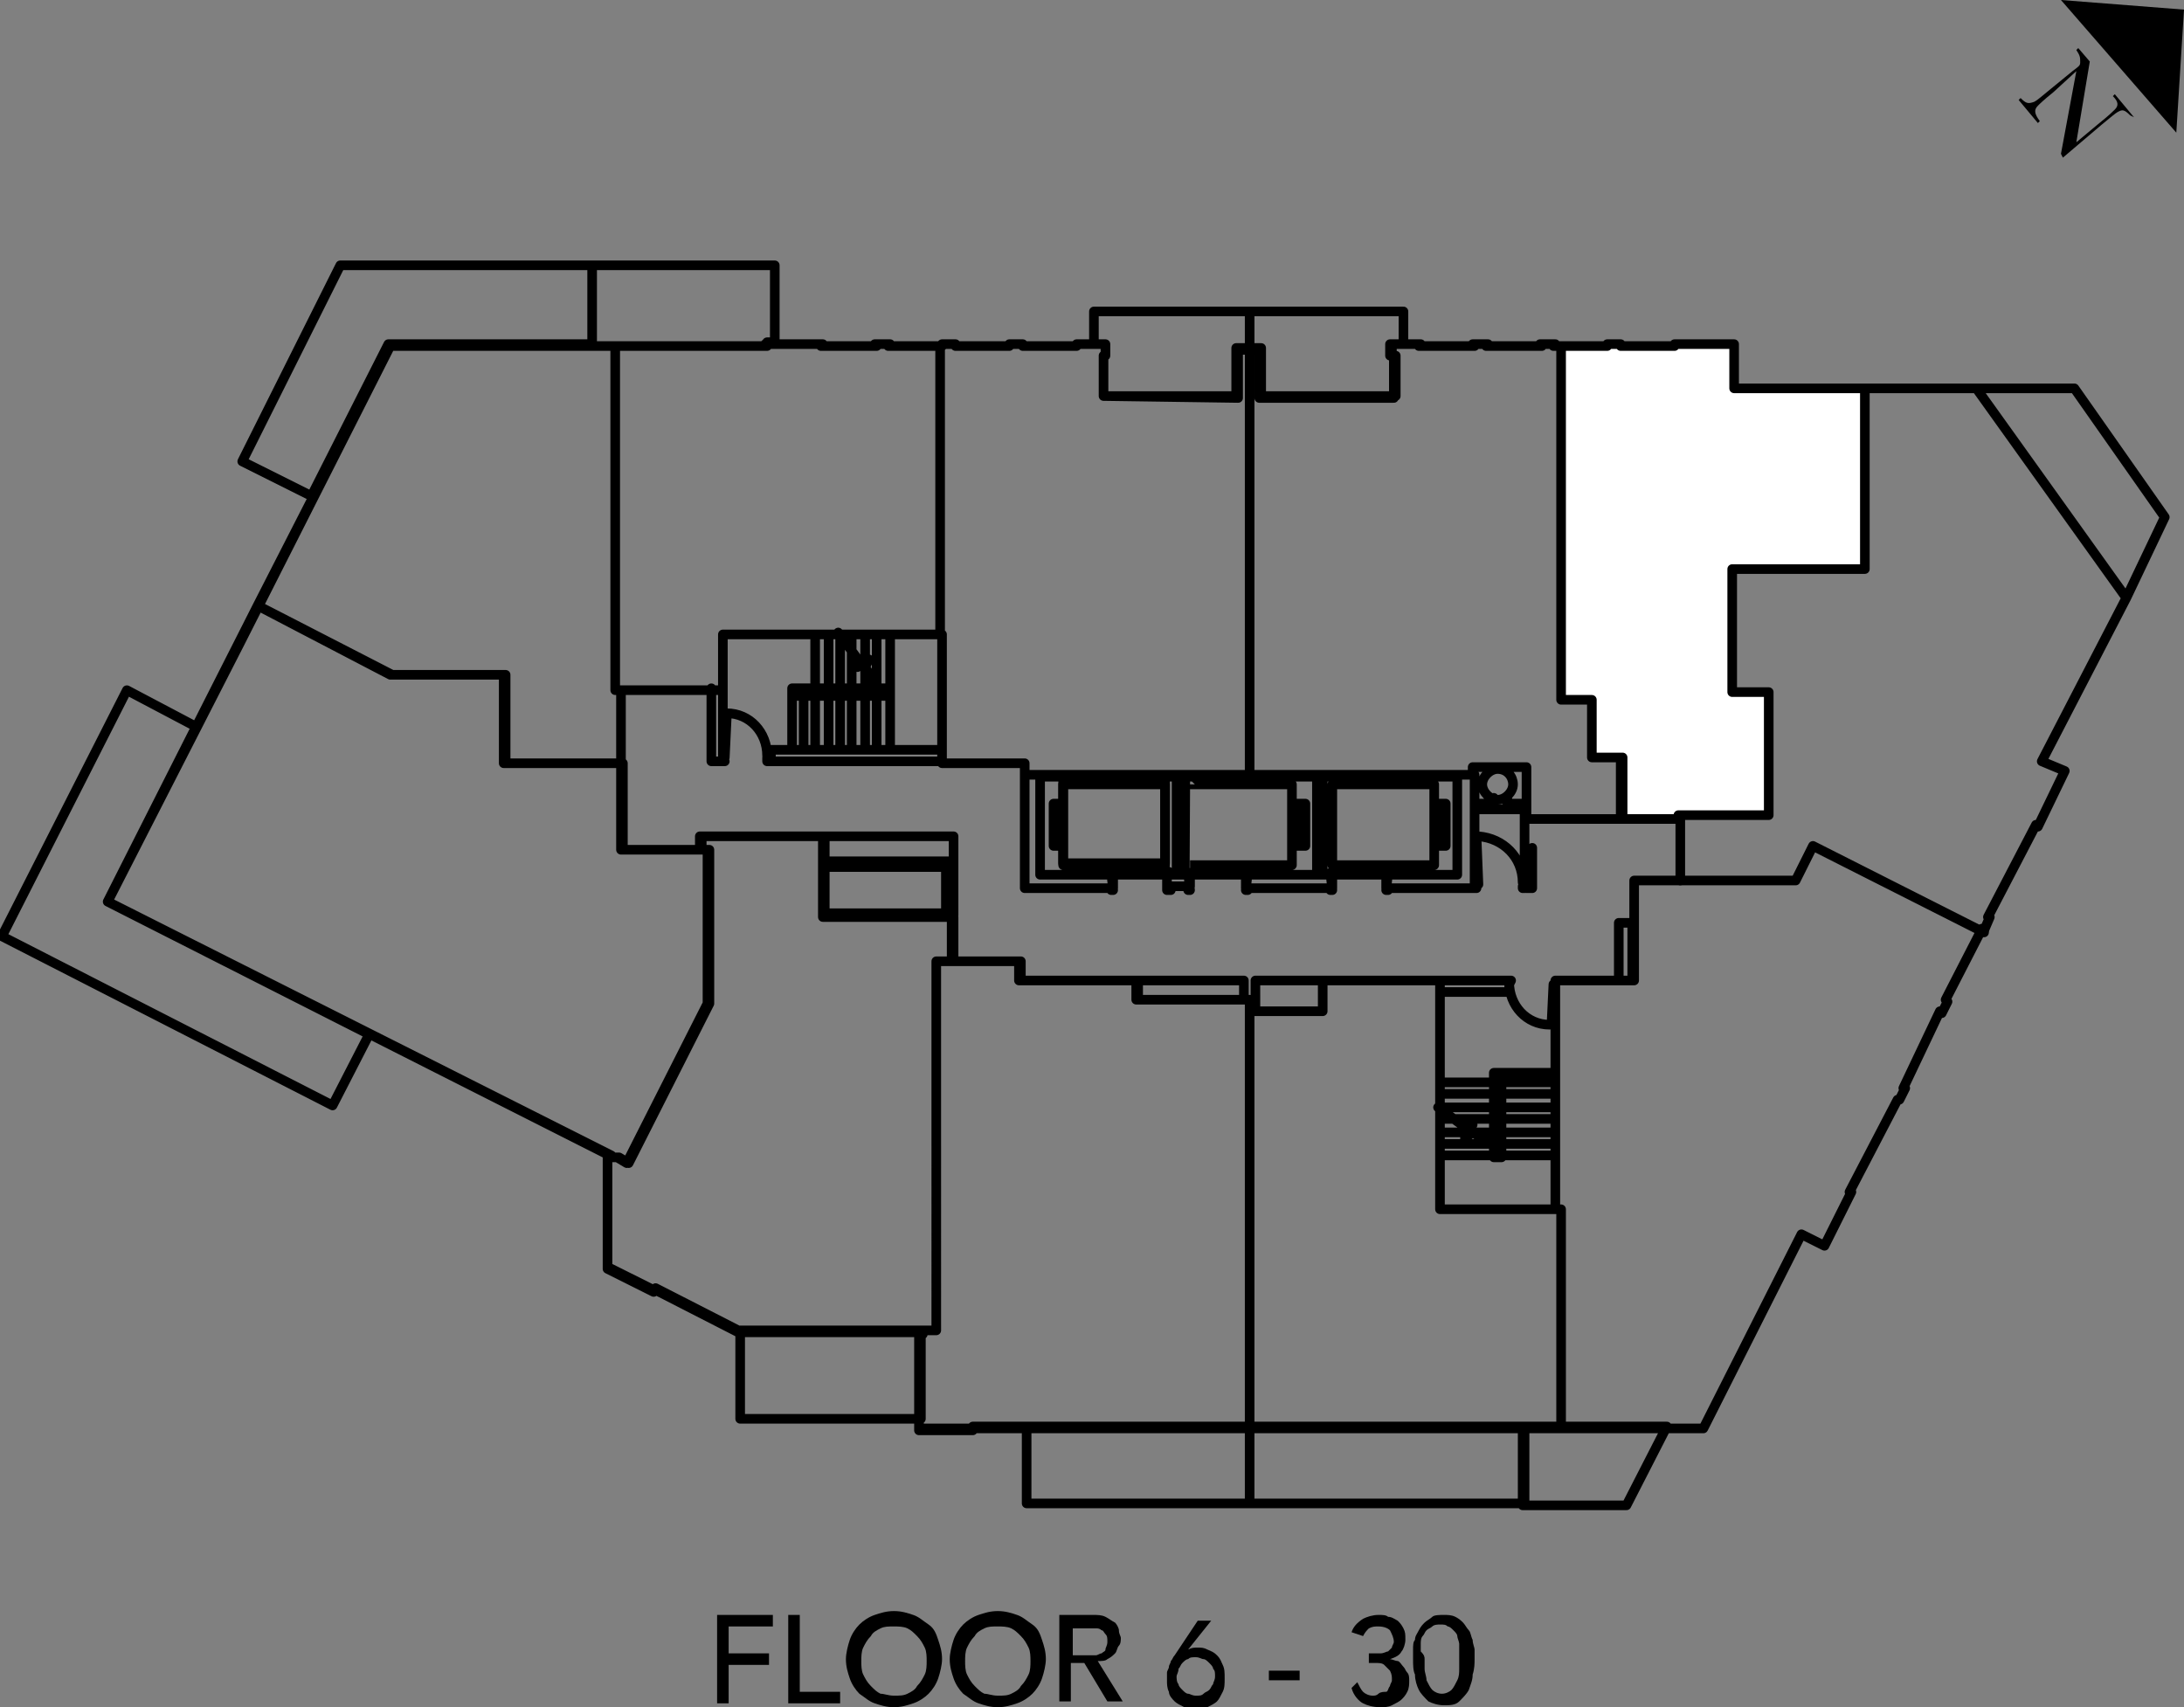 <?xml version="1.0" encoding="utf-8"?>
<!-- Generator: Adobe Illustrator 20.1.0, SVG Export Plug-In . SVG Version: 6.00 Build 0)  -->
<svg version="1.1" id="Layer_1" xmlns="http://www.w3.org/2000/svg" xmlns:xlink="http://www.w3.org/1999/xlink" x="0px" y="0px"
	 viewBox="0 0 113.6 88.8" style="enable-background:new 0 0 113.6 88.8;" xml:space="preserve">
<rect x="0" y="0" width="113.6" height="88.8" fill="#808080" stroke="none"/>
<style type="text/css">
	.st0{fill:#FFFFFF;}
	.st1{fill:none;stroke:#000000;stroke-width:0.5;stroke-linecap:round;stroke-linejoin:round;stroke-miterlimit:10;}
</style>
<polyline points="113.2,6.9 113.6,0.5 107.2,0 "/>
<g>
	<path d="M110.8,6c-0.3-0.3-0.4-0.3-0.6-0.2c-0.2,0.1-0.4,0.3-0.9,0.7l-2,1.7L107.2,8l0.8-4.3l0,0l-1.2,1.1
		c-0.5,0.4-0.7,0.6-0.8,0.7c-0.2,0.2-0.2,0.4,0.1,0.8L106,6.4l-1-1.2l0.1-0.1c0.3,0.3,0.4,0.3,0.7,0.2c0.2-0.1,0.4-0.3,0.9-0.7
		l1.1-0.9c0.4-0.3,0.4-0.3,0.4-0.5s0-0.3-0.2-0.6l0.1-0.1l0.6,0.7L108,7.4l0,0l1.2-1c0.5-0.4,0.7-0.6,0.8-0.7
		c0.2-0.2,0.2-0.4-0.1-0.7l0.1-0.1l1,1.2L110.8,6z"/>
</g>
<polyline class="st0" points="84.3,42.6 84.3,39.4 82.7,39.4 82.7,36.4 81.2,36.4 81.2,18 90.2,18 90.2,20.3 97.1,20.3 97.1,29.6 
	90.1,29.6 90.2,36 92,36 92,42.4 84.3,42.6 "/>
<path class="st1" d="M74.9,51.6h3.6V51h-4.3 M77.7,55.8h0.4v4.4h-0.4V55.8z M74.9,56.3h2.8 M78.1,56.3h2.8 M74.9,56.9h2.8
	 M78.1,56.9h2.8 M74.9,57.6h2.8 M78.1,57.6h2.8 M74.9,58.2h2.8 M78.1,58.2h2.8 M74.9,58.9h2.8 M78.1,58.9h2.8 M74.9,59.5h2.8
	 M78.1,59.5h2.8 M74.9,60.1h6 M49,39h-8.9v0.6H49 M41.2,35.8h5.1v0.4h-5.1V35.8z M46.3,33v6 M45.6,33v2.8 M45.6,36.2V39 M45,33v2.8
	 M45,36.2V39 M44.3,33v2.8 M44.3,36.2V39 M43.7,33v2.8 M43.7,36.2V39 M43.1,33v2.8 M43.1,36.2V39 M42.4,33v2.8 M42.4,36.2V39
	 M53.3,40.3v5.9h4.6v-0.7h-3.7 M60.7,45.4h1.2v0.7h-1.2V45.4z M61.8,45.4L61.8,45.4L61.8,45.4l0.1,0.9h-0.1v-0.1 M60.9,45.4
	L60.9,45.4l-0.2-0.1v1h0.2v-0.1 M57.8,45.4L57.8,45.4L57.8,45.4l0.1,0.9h-0.1v-0.1 M64.9,45.4L64.9,45.4L64.9,45.4l-0.1,0.9h0.1
	v-0.1 M69.2,45.4L69.2,45.4L69.2,45.4l0.1,0.9h-0.1v-0.1 M64.8,46.2h4.5v-0.7h-4.5V46.2z M72.2,45.4L72.2,45.4L72.2,45.4l-0.1,0.9
	h0.1v-0.1 M76.7,40.3v5.9h-0.9h-3.7v-0.7 M37.6,39.4L37.6,39.4l0.1,0.2h-0.1V39.4z M40.1,39.4h-0.2v0.2h0.2V39.4z M37.7,39.4
	L37.7,39.4l0.1-2.1h-0.1V39.4z M39.9,39.3c0-1.2-0.9-2.2-2.1-2.2 M78.5,51.2L78.5,51.2l0.1-0.2h-0.1V51.2z M80.8,51.2L80.8,51.2
	l-0.1,2.1h0.1V51.2z M78.5,51.1c0,1.2,0.9,2.2,2.1,2.2 M37.6,35.8v3.8H37v-3.8 M55.3,40.8h5.3V45h-5.3V40.8z M61.5,45.4v-5.1
	 M79.2,45.9c0-1.3-1-2.3-2.3-2.4 M76.8,43.5L76.8,43.5l0.1,2.5h-0.1V43.5z M76.7,46v0.2h0.1v-0.1L76.7,46L76.7,46 M79.3,46v0.2h-0.1
	v-0.1L79.3,46L79.3,46 M77.7,41.5v0.6 M79.3,42.1h-2.6 M78.4,41.5v0.6 M77.9,40c-0.4,0-0.8,0.4-0.8,0.8c0,0.4,0.4,0.8,0.8,0.8
	s0.8-0.4,0.8-0.8C78.7,40.4,78.4,40,77.9,40 M61.2,45.4v-5.1 M61.9,40.8h5.3V45h-5.3C61.9,45,61.9,40.8,61.9,40.8z M54.8,41.8h0.5
	V44h-0.5V41.8z M67.9,41.8h-0.5V44h0.5V41.8z M68.5,45.4v-5.1 M68.8,45.4v-5.1 M75.2,41.8h-0.5V44h0.5V41.8z M74.6,40.8h-5.3V45h5.3
	V40.8z M78.4,41.8h1 M77.7,41.8h-1 M74.8,57.6l1.5,1.1l0.3-0.2l-0.4,0.7l0.4-0.3l1.1,0.7 M78.1,55.8h2.8 M42.9,45.1h6.3v2.4h-6.3
	V45.1z M41.8,36.2V39 M41.2,36.2V39 M43.6,32.9l1.1,1.5l-0.1,0.3l0.6-0.4L45,34.7l0.7,1.1 M79.7,44.1v2.1h-0.3 M79.3,46v-3.8
	 M94.9,64.8L94.9,64.8 M65,74.2V52.6h3.8V51h6.1v11.9h6.3v11.3L65,74.2 M48.7,50h4.4v1h6.1v1H65v22.2H50.6v0.1h-2.8v-5H48v-0.1h0.7
	V50 M48,69.2h0.7V50h0.9v-2.3h-6.7v-4.2h-6.4v0.7h0.3v8l-4.2,8.3l-0.5-0.3h-0.5V66l2.4,1.2l0.1-0.1l4.3,2.2L48,69.2 M13.4,31.5
	L20.3,18H32v6.5v11.4h0.3v3.8h-6.1v-4.6h-5.9L13.4,31.5l7,3.6h5.9v4.6h6.1v4.5h4.5v8l-4.2,8.3l-0.5-0.3h-0.3L5.6,46.9L13.4,31.5
	 M32,18v6.5v11.4h5.6V33h11.3V18h-2.7v-0.1h-0.7V18h-2.8v-0.1h-2.9V18H32 M48.9,18L48.9,18l0.1-0.1h0.7V18h2.8v-0.1h0.7V18H56v-0.1
	h1.5v0.6h-0.1v2.1h6.9v-2.5H65v22.2H53.3v-0.6H49V33h-0.1V18 M84.4,39.4h-1.6v-3h-1.6V18h-0.3v-0.1h-0.7V18h-2.8v-0.1h-0.7V18h-2.8
	v-0.1h-1.5v0.6h0.2v2.1h-7v-2.5H65v22.2h11.6v-0.4h2.8v2.7h5V39.4 M82.8,39.4v-3h-1.6V18h2.4v-0.1h0.7V18h2.8v-0.1h3.1v2.3H97v9.4
	h-6.9V36H92v6.4h-4.7v0.2h-3v-3.2H82.8 M42.9,47.6h6.7v-2.8h-6.7V47.6z M86.7,74.2h-7.5v4.1h5.4L86.7,74.2 M79.3,74.2H65v4h14.3
	V74.2z M65,74.2H53.4v4H65V74.2z M47.9,73.8h-9.4v-4.6H48v0.1h-0.1V73.8 M19.2,53.8L5.6,46.9l4.6-9.1l-3.6-1.9L0.1,48.7l17.2,8.8
	L19.2,53.8 M30.8,18v-4.2h9.5v4h-0.4V18H30.8v-4.2H17.7L12.6,24l3.6,1.8l4-7.9h10.6 M64.4,20.7v-2.5H65v-2h-8.1v1.7h0.6v0.6h-0.1
	v2.1L64.4,20.7 M72.6,18.5h-0.2v-0.6H73v-1.7h-8v2h0.5v2.5h7L72.6,18.5 M110.6,31.1l2-4.2l-4.7-6.7h-5.1L110.6,31.1 M49.6,43.5h-6.7
	v1.4h6.7V43.5z M54.1,40.4h21.7v5.1H54.1V40.4z M37.6,35.9V33H49v6.7h4.3v0.6h23.3v-0.4h2.8v2.7h8v3.2H85V51h-4.1v11.9h-6V51h-6.1
	v1.6H65V52h-5.9v-1H53v-1h-3.5v-2.3h-6.7v-4.2h-6.4v0.7h-4.1v-8.3H37.6 M38.4,69.2L34.1,67L34,67.1l-2.4-1.2v-5.8h0.2L5.6,46.9
	l6.9-13.5L20.3,18h19.6v-0.1h2.9V18h2.8v-0.1h0.7V18H49v-0.1h0.7V18h2.8v-0.1h0.7V18H56v-0.1h1.5v0.6h-0.1v2.1h6.9v-2.5h1.2v2.5h7
	v-2.1h-0.2v-0.6h1.5V18h2.8v-0.1h0.7V18h2.8v-0.1h0.7V18h2.8v-0.1h0.7V18h2.8v-0.1h3.1v2.3h12.6l7.8,10.9l-4.4,8.5l1.2,0.5L106,43
	l-0.1-0.1l-2.5,4.8h0.1l-0.3,0.7l-0.1-0.1l-1.9,3.7l0.1,0.1l-0.3,0.6l-0.1-0.1l-1.9,4h0.1l-0.3,0.6h-0.1L96.2,62h0.1l-1.4,2.8
	l-1.2-0.6l-5.1,10.1h-7.5H50.6v0.1h-2.8v-5H48v-0.1h-9.6 M84.9,48h-0.7v3h0.7V48z M59.2,52h5.5v-1h-5.5C59.2,51,59.2,52,59.2,52z
	 M68.8,52.6h-3.5V51h3.5V52.6z"/>
<path class="st1" d="M55.3,40.6h5.3v4.3h-5.3V40.6z M103.2,48.5L94.3,44l-0.9,1.8h-6"/>
<g>
	<path d="M37.3,84h2.9v0.6h-2.3v1.4H40v0.6h-2.1v2h-0.6V84z"/>
	<path d="M41,84h0.6v4h2.1v0.6H41V84z"/>
	<path d="M46.5,88.8c-0.4,0-0.7-0.1-1-0.2c-0.3-0.1-0.5-0.3-0.8-0.5c-0.2-0.2-0.4-0.5-0.5-0.8c-0.1-0.3-0.2-0.6-0.2-1
		c0-0.3,0.1-0.7,0.2-1c0.1-0.3,0.3-0.6,0.5-0.8c0.2-0.2,0.5-0.4,0.8-0.5c0.3-0.1,0.6-0.2,1-0.2s0.7,0.1,1,0.2
		c0.3,0.1,0.5,0.3,0.8,0.5s0.4,0.5,0.5,0.8c0.1,0.3,0.2,0.6,0.2,1c0,0.3-0.1,0.7-0.2,1c-0.1,0.3-0.3,0.6-0.5,0.8s-0.5,0.4-0.8,0.5
		C47.2,88.7,46.9,88.8,46.5,88.8z M46.5,88.2c0.3,0,0.5,0,0.7-0.1s0.4-0.2,0.5-0.4c0.2-0.2,0.3-0.4,0.4-0.6c0.1-0.2,0.1-0.5,0.1-0.7
		s0-0.5-0.1-0.7c-0.1-0.2-0.2-0.4-0.4-0.6c-0.2-0.2-0.3-0.3-0.5-0.4s-0.5-0.1-0.7-0.1c-0.3,0-0.5,0-0.7,0.1
		c-0.2,0.1-0.4,0.2-0.5,0.4c-0.2,0.2-0.3,0.4-0.4,0.6c-0.1,0.2-0.1,0.5-0.1,0.7s0,0.5,0.1,0.7c0.1,0.2,0.2,0.4,0.4,0.6
		c0.2,0.2,0.3,0.3,0.5,0.4C46,88.1,46.2,88.2,46.5,88.2z"/>
	<path d="M51.9,88.8c-0.4,0-0.7-0.1-1-0.2c-0.3-0.1-0.5-0.3-0.8-0.5c-0.2-0.2-0.4-0.5-0.5-0.8c-0.1-0.3-0.2-0.6-0.2-1
		c0-0.3,0.1-0.7,0.2-1c0.1-0.3,0.3-0.6,0.5-0.8c0.2-0.2,0.5-0.4,0.8-0.5c0.3-0.1,0.6-0.2,1-0.2s0.7,0.1,1,0.2
		c0.3,0.1,0.5,0.3,0.8,0.5s0.4,0.5,0.5,0.8c0.1,0.3,0.2,0.6,0.2,1c0,0.3-0.1,0.7-0.2,1c-0.1,0.3-0.3,0.6-0.5,0.8s-0.5,0.4-0.8,0.5
		C52.6,88.7,52.3,88.8,51.9,88.8z M51.9,88.2c0.3,0,0.5,0,0.7-0.1s0.4-0.2,0.5-0.4c0.2-0.2,0.3-0.4,0.4-0.6c0.1-0.2,0.1-0.5,0.1-0.7
		s0-0.5-0.1-0.7c-0.1-0.2-0.2-0.4-0.4-0.6c-0.2-0.2-0.3-0.3-0.5-0.4s-0.5-0.1-0.7-0.1c-0.3,0-0.5,0-0.7,0.1
		c-0.2,0.1-0.4,0.2-0.5,0.4c-0.2,0.2-0.3,0.4-0.4,0.6c-0.1,0.2-0.1,0.5-0.1,0.7s0,0.5,0.1,0.7c0.1,0.2,0.2,0.4,0.4,0.6
		c0.2,0.2,0.3,0.3,0.5,0.4C51.4,88.1,51.6,88.2,51.9,88.2z"/>
	<path d="M55.2,84h1.6c0.3,0,0.5,0,0.7,0.1c0.2,0.1,0.3,0.2,0.5,0.3c0.1,0.1,0.2,0.3,0.2,0.4c0,0.2,0.1,0.3,0.1,0.4
		c0,0.1,0,0.3-0.1,0.4c-0.1,0.1-0.1,0.3-0.2,0.4s-0.2,0.2-0.4,0.3c-0.1,0.1-0.3,0.1-0.5,0.1l1.3,2.1h-0.8l-1.2-2h-0.7v2h-0.6V84z
		 M55.8,86.1h0.8c0.1,0,0.2,0,0.4,0c0.1,0,0.2-0.1,0.3-0.1c0.1-0.1,0.2-0.1,0.2-0.2s0.1-0.2,0.1-0.4c0-0.2,0-0.3-0.1-0.4
		s-0.1-0.2-0.2-0.2c-0.1-0.1-0.2-0.1-0.3-0.1s-0.2,0-0.4,0h-0.8V86.1z"/>
	<path d="M61.8,85.8L61.8,85.8c0.2-0.1,0.3-0.1,0.5-0.1c0.2,0,0.3,0,0.5,0.1c0.2,0.1,0.3,0.1,0.5,0.3s0.2,0.3,0.3,0.5
		c0.1,0.2,0.1,0.4,0.1,0.7c0,0.3,0,0.5-0.1,0.7c-0.1,0.2-0.2,0.4-0.3,0.5c-0.1,0.1-0.3,0.2-0.5,0.3c-0.2,0.1-0.4,0.1-0.6,0.1
		c-0.2,0-0.4,0-0.6-0.1c-0.2-0.1-0.4-0.2-0.5-0.3c-0.1-0.1-0.3-0.3-0.3-0.5c-0.1-0.2-0.1-0.4-0.1-0.6c0-0.1,0-0.3,0-0.4
		s0.1-0.2,0.1-0.3c0-0.1,0.1-0.2,0.1-0.3c0.1-0.1,0.1-0.2,0.2-0.3l1.2-1.8H63L61.8,85.8z M61.2,87.2c0,0.1,0,0.3,0.1,0.4
		c0,0.1,0.1,0.2,0.2,0.3c0.1,0.1,0.2,0.2,0.3,0.2s0.2,0.1,0.4,0.1s0.3,0,0.4-0.1s0.2-0.1,0.3-0.2c0.1-0.1,0.1-0.2,0.2-0.3
		c0-0.1,0.1-0.2,0.1-0.4s0-0.3-0.1-0.4c0-0.1-0.1-0.2-0.2-0.3c-0.1-0.1-0.2-0.2-0.3-0.2c-0.1,0-0.2-0.1-0.4-0.1s-0.3,0-0.4,0.1
		c-0.1,0-0.2,0.1-0.3,0.2c-0.1,0.1-0.1,0.2-0.2,0.3C61.3,87,61.2,87.1,61.2,87.2z"/>
	<path d="M67.6,87.4H66v-0.5h1.6V87.4z"/>
	<path d="M70.6,87.5c0.1,0.2,0.2,0.4,0.3,0.5s0.3,0.2,0.5,0.2c0.1,0,0.2,0,0.3-0.1S72,88,72.1,88s0.1-0.2,0.2-0.3
		c0-0.1,0.1-0.2,0.1-0.3c0-0.2,0-0.3-0.1-0.5c-0.1-0.1-0.2-0.2-0.3-0.3c-0.1-0.1-0.3-0.1-0.4-0.1c-0.2,0-0.3,0-0.4,0v-0.5
		c0.2,0,0.4,0,0.6,0c0.2,0,0.3-0.1,0.4-0.1c0.1-0.1,0.1-0.1,0.2-0.2c0-0.1,0.1-0.2,0.1-0.3c0-0.2-0.1-0.4-0.2-0.6
		c-0.1-0.1-0.3-0.2-0.6-0.2c-0.2,0-0.3,0-0.5,0.1c-0.1,0.1-0.2,0.2-0.3,0.4l-0.6-0.2c0.1-0.3,0.3-0.5,0.6-0.7
		c0.2-0.1,0.5-0.2,0.8-0.2c0.2,0,0.4,0,0.5,0.1c0.2,0,0.3,0.1,0.5,0.2c0.1,0.1,0.2,0.2,0.3,0.4c0.1,0.2,0.1,0.3,0.1,0.6
		c0,0.2-0.1,0.5-0.2,0.6c-0.1,0.2-0.3,0.3-0.6,0.4v0c0.1,0,0.3,0.1,0.4,0.1s0.2,0.2,0.3,0.3c0.1,0.1,0.1,0.2,0.2,0.3
		s0.1,0.3,0.1,0.4c0,0.2,0,0.4-0.1,0.6c-0.1,0.2-0.2,0.3-0.3,0.4c-0.1,0.1-0.3,0.2-0.5,0.3c-0.2,0.1-0.4,0.1-0.6,0.1
		c-0.4,0-0.7-0.1-0.9-0.2s-0.5-0.4-0.6-0.8L70.6,87.5z"/>
	<path d="M73.5,86.3c0-0.2,0-0.3,0-0.5s0-0.4,0.1-0.5c0-0.2,0.1-0.3,0.2-0.5c0.1-0.2,0.2-0.3,0.3-0.4s0.3-0.2,0.4-0.3
		s0.4-0.1,0.6-0.1s0.4,0,0.6,0.1c0.2,0.1,0.3,0.2,0.4,0.3s0.2,0.3,0.3,0.4s0.1,0.3,0.2,0.5c0,0.2,0.1,0.4,0.1,0.5c0,0.2,0,0.4,0,0.5
		c0,0.2,0,0.5-0.1,0.8c0,0.3-0.1,0.5-0.2,0.8c-0.1,0.2-0.3,0.4-0.5,0.6c-0.2,0.2-0.5,0.2-0.8,0.2c-0.3,0-0.6-0.1-0.8-0.2
		c-0.2-0.2-0.4-0.4-0.5-0.6s-0.2-0.5-0.2-0.8C73.5,86.9,73.5,86.6,73.5,86.3z M74.1,86.3c0,0.2,0,0.3,0,0.5s0.1,0.4,0.1,0.6
		c0.1,0.2,0.2,0.4,0.3,0.5c0.1,0.1,0.3,0.2,0.5,0.2s0.4-0.1,0.5-0.2c0.1-0.1,0.2-0.3,0.3-0.5c0.1-0.2,0.1-0.4,0.1-0.6
		c0-0.2,0-0.4,0-0.5c0-0.1,0-0.2,0-0.4c0-0.1,0-0.3,0-0.4c0-0.1-0.1-0.3-0.1-0.4c0-0.1-0.1-0.2-0.2-0.3c-0.1-0.1-0.2-0.2-0.3-0.2
		c-0.1-0.1-0.2-0.1-0.4-0.1c-0.1,0-0.3,0-0.4,0.1c-0.1,0.1-0.2,0.1-0.3,0.2c-0.1,0.1-0.1,0.2-0.2,0.3s-0.1,0.3-0.1,0.4
		c0,0.1,0,0.3,0,0.4C74.1,86.1,74.1,86.2,74.1,86.3z"/>
</g>
</svg>
